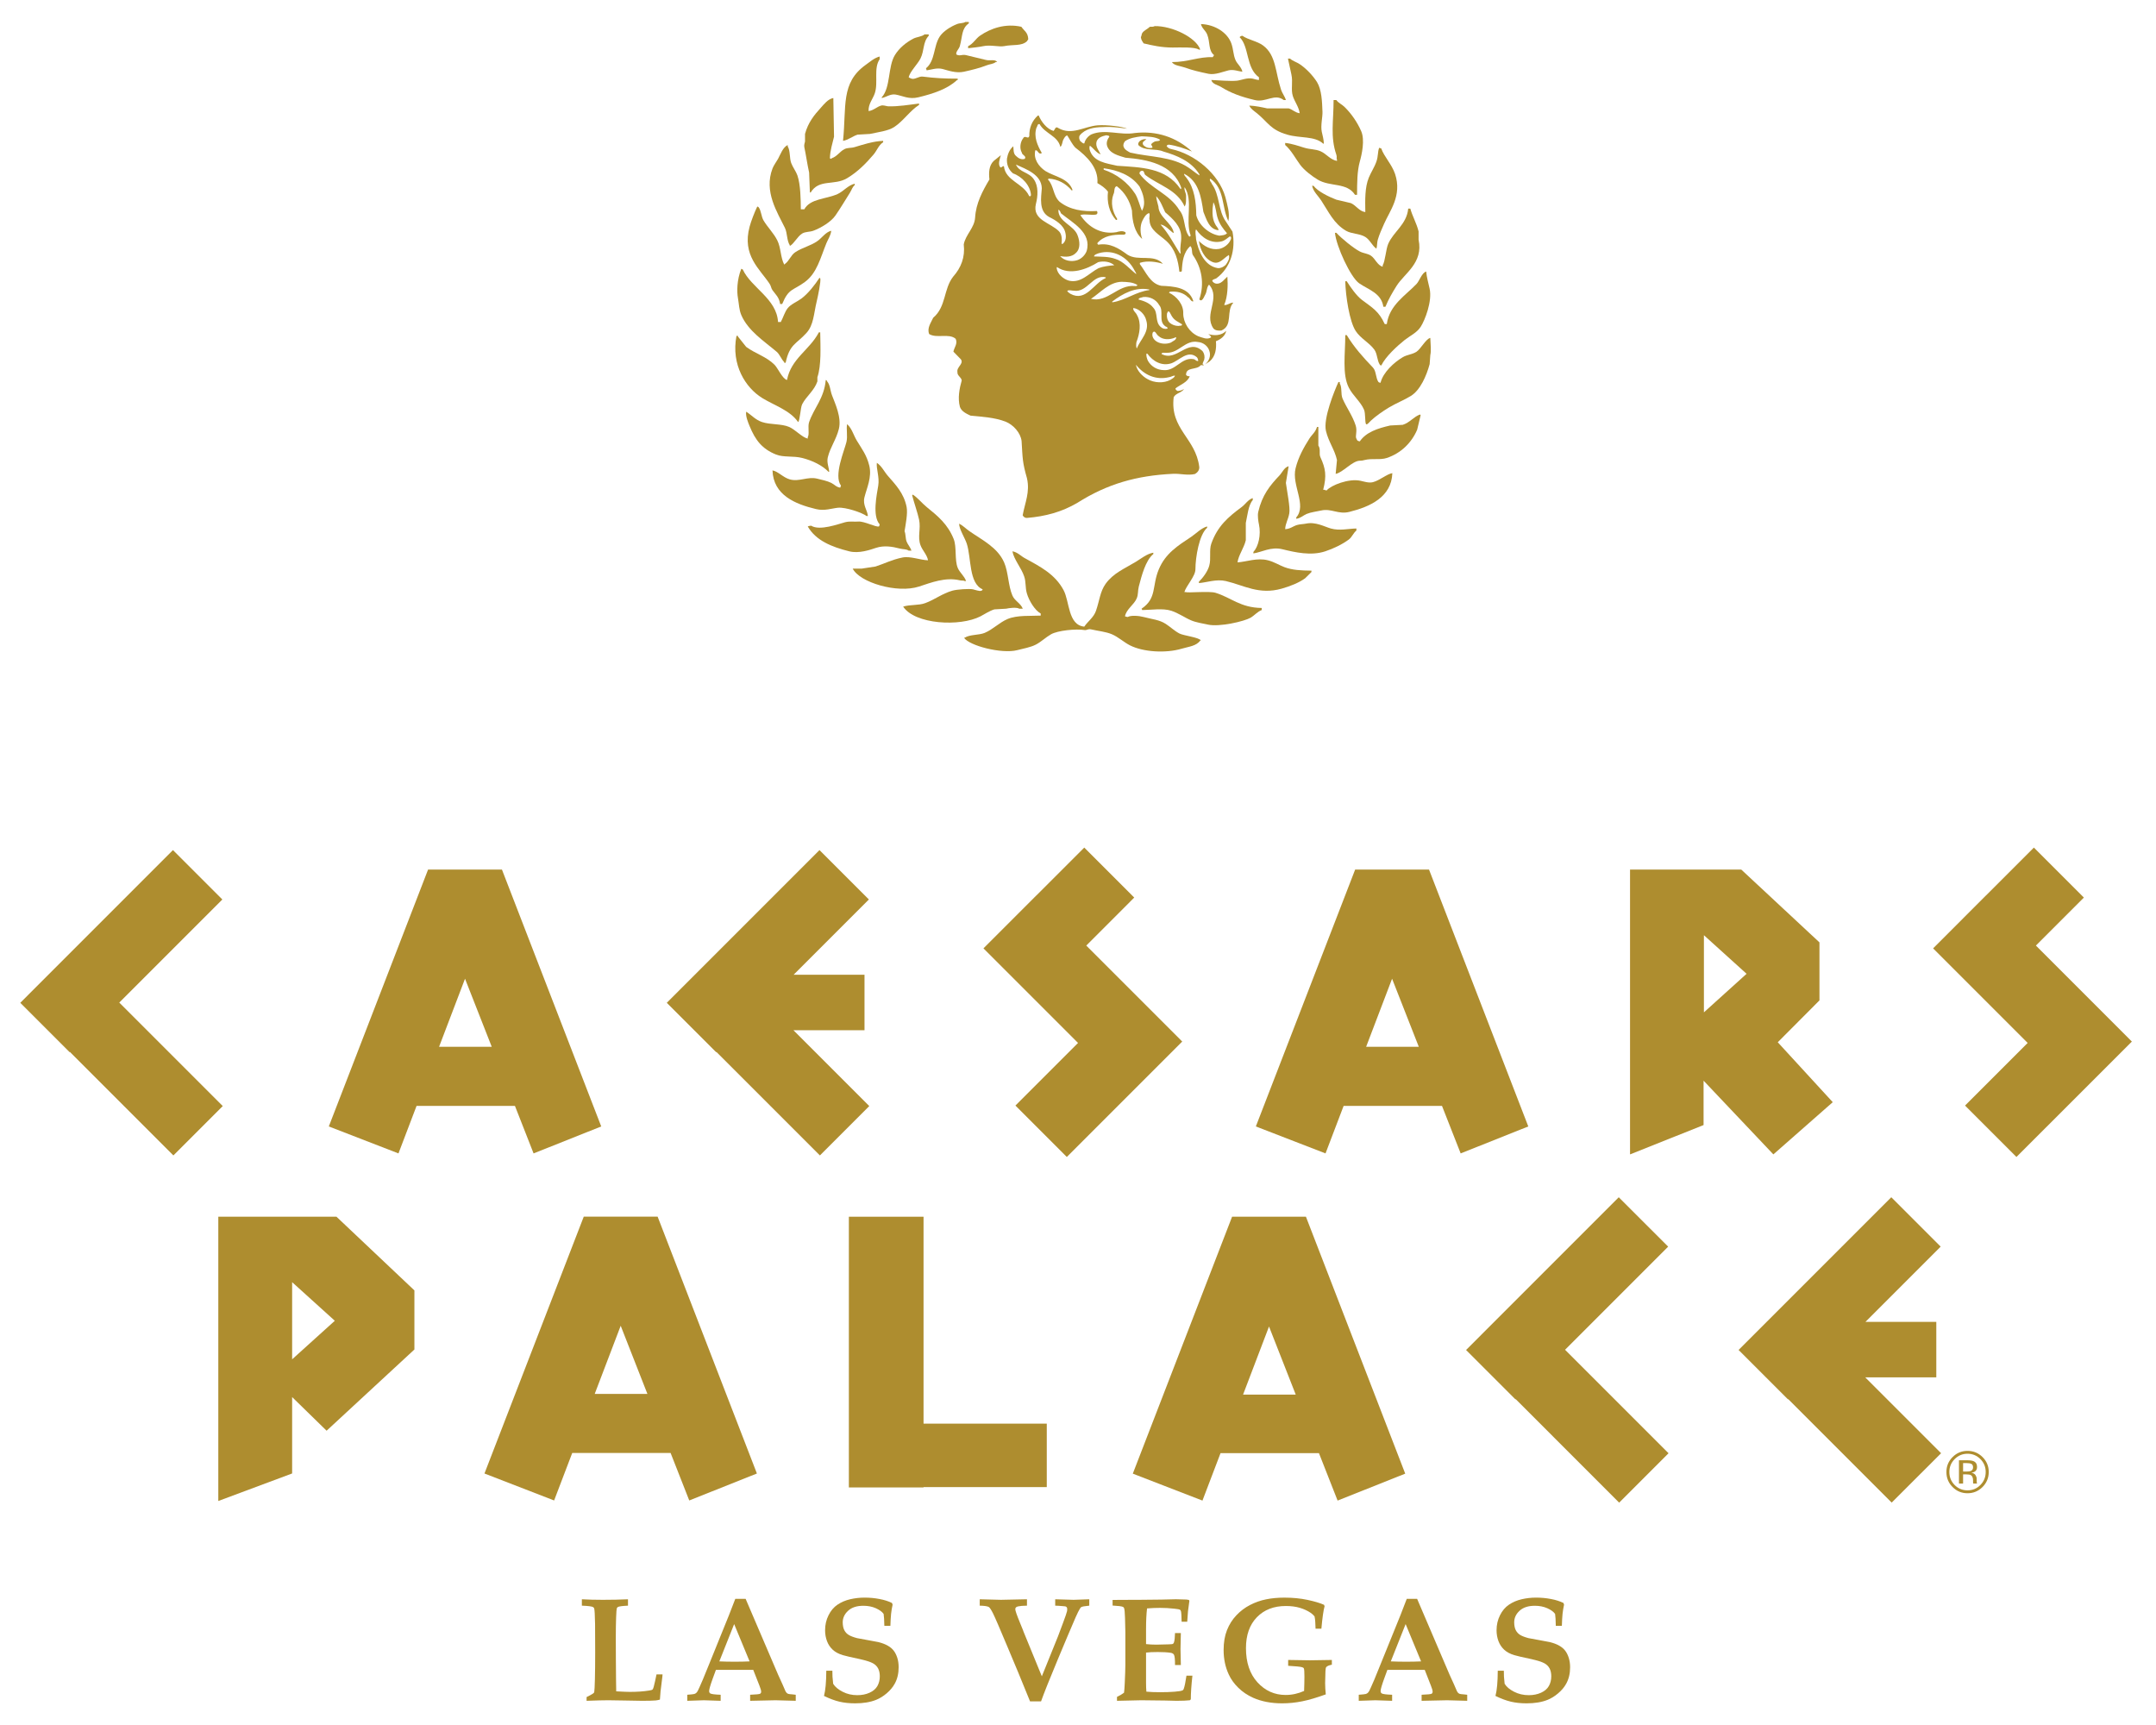 <?xml version="1.0" encoding="UTF-8" standalone="no"?>
<!-- Created with Inkscape (http://www.inkscape.org/) -->

<svg
   xmlns:svg="http://www.w3.org/2000/svg"
   xmlns="http://www.w3.org/2000/svg"
   version="1.1"
   width="250"
   height="200"
   id="svg2816"
   xml:space="preserve"><defs
     id="defs2820"><clipPath
       id="clipPath2832"><path
         d="m 99.731,675.9 1.521,-146.287 -76.87,-2.345 0,-71.471 51.829,-0.143 -1.912,-208.471 477.319,0 0,428.717 -451.887,0 z"
         id="path2834" /></clipPath><clipPath
       id="clipPath3024"><path
         d="m 511.93,398.525 c 0,0 0.035,-0.765 0.098,-2.139 l 0,0 -1.409,41.442 1.311,-39.303 z"
         id="path3026" /></clipPath><clipPath
       id="clipPath3056"><path
         d="m 99.731,675.9 1.521,-146.287 -76.87,-2.345 0,-71.471 51.829,-0.143 -1.912,-208.471 477.319,0 0,428.717 -451.887,0 z"
         id="path3058" /></clipPath><clipPath
       id="clipPath12844"><path
         d="m 99.731,675.9 1.521,-146.287 -76.87,-2.345 0,-71.471 51.829,-0.143 -1.912,-208.471 466.931,0 0,428.717 -441.499,0 z"
         id="path12846" /></clipPath><clipPath
       id="clipPath12860"><path
         d="m 99.731,675.9 1.521,-146.287 -76.87,-2.345 0,-71.471 51.829,-0.143 -1.912,-208.471 477.319,0 0,428.717 -451.887,0 z"
         id="path12862" /></clipPath><clipPath
       id="clipPath15872"><path
         d="M 0,0 576,0 576,720 0,720 0,0 z"
         id="path15874" /></clipPath><clipPath
       id="clipPath15892"><path
         d="m 98.063,119.892 182.143,0 0,110.254 -182.143,0 0,-110.254 z"
         id="path15894" /></clipPath><clipPath
       id="clipPath16834"><path
         d="m 184.051,40.5 207.898,0 0,55.232 -207.898,0 0,-55.232 z"
         id="path16836" /></clipPath><clipPath
       id="clipPath16976"><path
         d="M 0,0 576,0 576,720 0,720 0,0 z"
         id="path16978" /></clipPath><clipPath
       id="clipPath17570"><path
         d="m 156.958,-829.639 295.891,0 0,1361.058 -295.891,0 0,-1361.058 z"
         id="path17572" /></clipPath><clipPath
       id="clipPath17562"><path
         d="m 156.108,260.099 300.739,0 0,277.74 -300.739,0 0,-277.74 z"
         id="path17564" /></clipPath></defs><g
     transform="matrix(1.25,0,0,-1.25,-784.039,152.172)"
     id="g2826"><g
       transform="matrix(0.331,0,0,0.331,421.554,-23.545)"
       id="g17879"><g
         transform="matrix(0.67,0,0,0.67,718.97,76.711)"
         id="g17558"
         style="fill:#ae8d2f;fill-opacity:1"><g
           clip-path="url(#clipPath17562)"
           id="g17560"
           style="fill:#ae8d2f;fill-opacity:1"><g
             id="g17566"
             style="fill:#ae8d2f;fill-opacity:1"><g
               clip-path="url(#clipPath17570)"
               id="g17568"
               style="fill:#ae8d2f;fill-opacity:1"><path
                 d="m 258.145,531.419 1.451,0 0,-0.562 c -3.13,-2.216 -2.581,-5.345 -3.769,-9.543 -0.331,-1.199 -1.827,-2.45 -1.439,-3.481 1.451,-0.859 2.308,0.148 4.055,-0.285 2.513,-0.591 5.551,-1.368 8.383,-2.03 1.782,-0.403 3.78,0.434 4.637,-0.865 l -0.606,0 c -1.153,-0.905 -2.489,-0.799 -4.031,-1.439 -2.672,-1.062 -6.008,-1.876 -9.263,-2.601 -3.369,-0.748 -6.807,0.591 -8.954,1.145 -2.353,0.622 -4.912,-0.348 -6.648,-0.571 -0.102,0.291 -0.205,0.571 -0.285,0.877 3.872,3.035 3.107,9.251 5.768,13.292 1.474,2.216 4.603,4.169 7.241,5.194 1.131,0.465 2.524,0.274 3.461,0.871"
                 id="path17574"
                 style="fill:#ae8d2f;fill-opacity:1;fill-rule:nonzero;stroke:none" /><path
                 d="m 356.688,530.548 c 5.904,-0.211 11.067,-3.561 12.712,-8.083 0.891,-2.484 0.765,-4.683 1.736,-6.947 0.708,-1.696 2.49,-2.893 2.889,-4.905 -1.747,0.169 -3.632,1.059 -5.79,0.574 -2.079,-0.463 -5.642,-2.019 -8.372,-1.445 -3.586,0.742 -6.875,1.502 -9.811,2.601 -1.702,0.631 -4.706,0.808 -5.482,2.31 6.533,-0.051 11.398,2.321 17.029,2.036 0.194,0.285 0.388,0.568 0.583,0.859 -2.501,1.964 -1.565,5.414 -2.901,8.677 -0.639,1.591 -2.216,2.55 -2.592,4.323"
                 id="path17576"
                 style="fill:#ae8d2f;fill-opacity:1;fill-rule:nonzero;stroke:none" /><path
                 d="m 259.299,520.443 0,0.871 c 2.022,0.871 3.209,3.141 4.923,4.337 4.489,3.101 10.656,5.271 17.349,3.76 1.188,-1.748 2.752,-2.321 2.889,-5.202 -0.194,-0.234 -0.365,-0.651 -0.571,-0.871 -2.262,-2.096 -5.802,-1.259 -9.537,-2.024 -1.953,-0.414 -5.79,0.642 -8.68,0 -1.861,-0.414 -4.591,-0.66 -6.373,-0.871"
                 id="path17578"
                 style="fill:#ae8d2f;fill-opacity:1;fill-rule:nonzero;stroke:none" /><path
                 d="m 337.34,529.689 c 7.366,0.123 17.349,-4.785 19.062,-9.825 l -0.571,0 c -1.862,1.194 -7.927,0.865 -10.976,0.865 -4.706,0 -8.531,0.888 -12.14,1.736 -0.537,0.896 -0.971,1.239 -1.165,2.604 0.32,0.431 0.274,1.239 0.594,1.742 0.708,1.077 2.261,1.673 3.175,2.601 0.834,-0.017 1.565,-0.017 2.022,0.277"
                 id="path17580"
                 style="fill:#ae8d2f;fill-opacity:1;fill-rule:nonzero;stroke:none" /><path
                 d="m 241.081,526.225 1.736,0 0,-0.574 c -2.524,-2.707 -1.759,-6.139 -3.461,-9.548 -1.153,-2.281 -4.409,-5.462 -4.923,-7.812 0.514,-0.269 0.491,-0.357 1.177,-0.574 1.291,-0.491 3.186,1.048 4.603,0.865 5.391,-0.665 9.137,-0.865 14.745,-0.865 l 0,-0.56 -0.274,0 c -3.998,-3.783 -9.994,-5.736 -16.184,-7.241 -3.975,-0.988 -6.67,0.668 -9.548,1.148 -2.158,0.38 -3.998,-1.148 -5.779,-1.445 l 0,0.297 c 3.735,4.046 2.524,12.789 5.482,17.632 1.782,2.924 4.717,5.357 7.812,6.941 1.382,0.697 3.495,0.777 4.614,1.736"
                 id="path17582"
                 style="fill:#ae8d2f;fill-opacity:1;fill-rule:nonzero;stroke:none" /><path
                 d="m 361.016,507.157 c 3.038,-0.146 8.166,-0.568 10.679,-0.3 1.873,0.177 4.295,1.388 6.659,0.86 0.731,-0.157 1.553,-0.491 2.592,-0.56 l 0,1.134 c -5.482,3.877 -3.997,12.818 -8.086,16.778 0.103,0.091 0.194,0.197 0.297,0.286 0.308,0.223 0.263,0.157 0.868,0.297 2.307,-1.659 6.19,-2.233 8.646,-4.057 5.505,-4.075 5.094,-11.139 7.527,-18.503 0.491,-1.508 1.577,-2.79 2.022,-4.332 l -0.891,0 c -3.837,2.924 -7.378,-1.131 -12.107,0 -5.699,1.351 -10.039,2.924 -14.151,5.497 -1.416,0.871 -3.564,1.099 -4.055,2.901"
                 id="path17584"
                 style="fill:#ae8d2f;fill-opacity:1;fill-rule:nonzero;stroke:none" /><path
                 d="m 217.668,494.146 c 2.124,0.303 3.427,1.776 5.208,2.304 0.982,0.28 2.33,-0.274 2.889,-0.294 4.18,-0.18 9.194,0.691 13.009,1.153 l 0,-0.58 c -3.884,-2.484 -6.544,-6.73 -10.405,-9.251 -2.547,-1.665 -6.853,-2.144 -10.13,-2.881 -1.736,-0.1 -3.461,-0.188 -5.185,-0.3 -2.056,-0.66 -3.906,-2.221 -6.076,-2.601 1.485,14.519 -1.028,24.313 9.525,31.823 1.702,1.188 3.495,2.864 5.791,3.455 l 0,-1.156 c -2.616,-3.749 -0.514,-9.648 -2.01,-14.168 -0.857,-2.564 -2.775,-4.457 -2.616,-7.504"
                 id="path17586"
                 style="fill:#ae8d2f;fill-opacity:1;fill-rule:nonzero;stroke:none" /><path
                 d="m 397.987,493.258 c -0.32,2.613 -2.136,4.857 -2.878,7.232 -0.857,2.761 0.126,5.759 -0.582,8.972 -0.491,2.279 -0.994,4.62 -1.439,6.641 l 0.868,0 c 1.096,-1.016 2.764,-1.468 4.032,-2.316 2.707,-1.802 5.505,-4.743 7.252,-7.507 1.964,-3.224 2.124,-8.146 2.284,-12.446 0.092,-2.121 -0.845,-5.782 -0.285,-8.377 0.354,-1.539 0.799,-3.147 0.868,-4.92 l -0.285,0 c -3.598,3.287 -9.548,2.17 -15.03,3.76 -7.081,2.047 -8.029,5.182 -12.701,8.96 -1.176,0.951 -2.536,1.759 -3.187,3.192 2.467,-0.083 5.162,-0.662 7.481,-1.165 l 8.989,0 c 1.691,-0.468 2.604,-1.753 4.614,-2.027"
                 id="path17588"
                 style="fill:#ae8d2f;fill-opacity:1;fill-rule:nonzero;stroke:none" /><path
                 d="m 202.92,499.619 c 0.091,-5.391 0.194,-10.796 0.291,-16.181 -0.645,-2.75 -1.633,-5.765 -1.73,-8.971 0.091,-0.074 0.189,-0.191 0.28,-0.297 0.508,0.18 0.285,0.069 0.583,0.297 2.09,0.691 3.344,2.812 5.205,3.76 1.382,0.708 2.707,0.374 4.329,0.871 3.586,1.059 7.549,2.427 11.878,2.598 l 0,-0.574 c -1.953,-1.282 -2.582,-3.492 -4.066,-5.211 -3.209,-3.755 -6.613,-7.198 -10.987,-9.822 -5.479,-3.286 -11.767,-0.131 -15.319,-6.076 -0.091,0.085 -0.194,0.191 -0.28,0.28 -0.108,2.713 -0.211,5.408 -0.308,8.118 -0.794,3.555 -1.365,7.718 -2.016,10.687 -0.177,0.837 0.206,1.925 0.297,2.316 l 0,3.184 c 1.302,4.766 3.769,7.829 6.636,10.976 1.348,1.479 2.935,3.606 5.208,4.046"
                 id="path17590"
                 style="fill:#ae8d2f;fill-opacity:1;fill-rule:nonzero;stroke:none" /><path
                 d="m 412.173,498.76 1.153,0 c 0.891,-1.239 2.41,-1.853 3.45,-2.901 2.787,-2.713 5.311,-6.35 6.944,-10.105 1.611,-3.655 0.274,-9.697 -0.582,-12.732 -1.096,-3.974 -1.143,-8.763 -1.143,-13.888 l -0.868,0 c -3.415,5.317 -10.45,3.212 -15.613,6.365 -2.421,1.467 -5.551,3.851 -7.241,6.082 -2.09,2.812 -3.735,6.116 -6.35,8.386 l 0,0.865 c 2.844,-0.283 5.722,-1.311 8.086,-2.03 2.421,-0.725 4.477,-0.514 6.67,-1.439 2.501,-1.059 4.009,-3.521 6.91,-4.057 l 0,0.585 c -0.365,0.631 0.126,0.871 -0.263,2.022 -2.592,7.504 -1.142,14.028 -1.153,22.848"
                 id="path17592"
                 style="fill:#ae8d2f;fill-opacity:1;fill-rule:nonzero;stroke:none" /><path
                 d="m 189.323,453.072 1.456,0 c 2.478,4.52 9.011,4.186 13.883,6.367 2.396,1.054 4.486,3.761 7.215,4.334 l 0,-0.574 c -1.016,-0.831 -1.291,-2.036 -2.01,-3.186 -1.976,-3.135 -3.917,-6.422 -6.079,-9.551 -1.827,-2.647 -6.03,-5.168 -9.245,-6.362 -1.565,-0.562 -3.249,-0.329 -4.637,-1.151 -2.033,-1.228 -3.438,-4.334 -5.197,-5.217 l 0,0.303 c -1.296,2.025 -1.005,5.111 -2.027,7.235 -3.141,6.496 -8.914,15.167 -5.208,24.864 0.485,1.291 1.667,2.87 2.319,4.035 1.056,1.976 2.033,4.843 4.049,5.796 l 0,-0.585 c 1.119,-1.813 0.691,-4.883 1.45,-6.941 0.6,-1.656 2.05,-3.575 2.604,-5.188 1.331,-3.852 1.388,-10.191 1.428,-14.18"
                 id="path17594"
                 style="fill:#ae8d2f;fill-opacity:1;fill-rule:nonzero;stroke:none" /><path
                 d="m 425.444,451.907 c -0.08,5.083 -0.229,10.334 1.485,14.468 0.868,2.121 2.375,4.386 3.152,6.647 0.81,2.347 0.479,3.955 1.153,5.779 0.297,-0.083 0.583,-0.188 0.879,-0.286 1.177,-3.421 4.42,-6.604 5.79,-10.702 2.993,-9.017 -2.272,-15.433 -4.614,-20.818 -0.982,-2.199 -1.965,-4.409 -2.627,-6.644 -0.377,-1.274 -0.206,-2.679 -0.582,-3.758 -1.771,1.256 -2.696,3.712 -4.637,4.917 -2.33,1.462 -5.734,1.228 -8.075,2.59 -5.128,3.006 -7.172,7.789 -10.416,12.732 -1.177,1.81 -3.312,3.678 -3.758,6.076 l 0.582,0 c 1.85,-2.433 6.533,-4.651 9.548,-5.808 2.01,-0.468 4.043,-0.942 6.065,-1.433 2.227,-0.942 3.45,-3.415 6.054,-3.761"
                 id="path17596"
                 style="fill:#ae8d2f;fill-opacity:1;fill-rule:nonzero;stroke:none" /><path
                 d="m 202.052,444.101 c -0.251,-2.047 -1.353,-3.561 -2.027,-5.188 -2.541,-6.251 -3.969,-12.512 -8.949,-16.196 -5.054,-3.743 -6.796,-2.581 -9.548,-9.257 l -0.874,0 c -0.337,2.758 -1.93,4.035 -3.181,5.776 -0.583,0.808 -0.605,1.753 -1.165,2.601 -4.163,6.316 -11.672,11.918 -8.4,24.011 0.605,2.23 1.987,5.873 3.192,8.38 0.502,-0.18 0.274,-0.057 0.583,-0.303 1.091,-1.485 1.068,-3.843 2.027,-5.49 1.685,-2.844 4.254,-5.311 5.779,-8.374 1.542,-3.075 1.325,-7.193 2.895,-10.117 0.109,0.088 0.194,0.179 0.297,0.274 1.77,1.234 2.473,3.709 4.34,4.926 2.975,1.965 6.43,2.641 9.234,4.637 1.799,1.216 3.483,3.817 5.796,4.32"
                 id="path17598"
                 style="fill:#ae8d2f;fill-opacity:1;fill-rule:nonzero;stroke:none" /><path
                 d="m 443.387,453.369 0.88,0 c 0.834,-3.109 2.616,-6.093 3.461,-9.554 l 0,-3.463 c 2.056,-9.731 -5.916,-14.023 -9.251,-19.368 -1.793,-2.892 -3.232,-5.319 -4.625,-8.677 l -0.857,0 c -0.868,5.742 -6.202,7.11 -10.119,9.808 -3.62,2.507 -9.605,15.541 -10.131,21.133 l 0.583,0 c 1.919,-2.164 7.264,-6.527 9.811,-7.813 1.724,-0.865 3.129,-0.782 4.626,-1.736 1.77,-1.143 2.752,-4.129 4.945,-4.62 l 0,0.56 c 1.028,1.627 1.37,6.867 2.307,8.972 2.25,5.194 7.732,8.092 8.371,14.759"
                 id="path17600"
                 style="fill:#ae8d2f;fill-opacity:1;fill-rule:nonzero;stroke:none" /><path
                 d="m 179.792,405.945 1.153,0 c 1.005,1.819 1.627,4.18 2.895,5.782 1.308,1.662 4.072,2.761 5.785,4.049 2.758,2.082 5.614,5.705 7.521,8.672 0.091,-0.094 0.188,-0.194 0.291,-0.288 0.434,-0.934 -1.056,-7.918 -1.456,-9.542 -1.291,-5.345 -1.262,-9.934 -4.329,-13.292 -4.26,-4.683 -7.041,-4.643 -8.68,-12.432 l -0.588,0 0,0.28 c -1.245,1.199 -1.862,3.218 -3.181,4.323 -5.185,4.397 -11.93,8.711 -14.773,15.327 -0.971,2.333 -0.925,4.337 -1.422,7.221 -0.446,2.467 -0.485,7.478 1.422,12.164 0.2,-0.111 0.4,-0.2 0.6,-0.3 3.563,-7.678 14.185,-12.192 14.762,-21.963"
                 id="path17602"
                 style="fill:#ae8d2f;fill-opacity:1;fill-rule:nonzero;stroke:none" /><path
                 d="m 450.902,427.043 c 0.206,-2.356 0.96,-4.948 1.45,-7.221 1.143,-5.194 -1.975,-13.18 -3.757,-15.907 -1.611,-2.49 -4.329,-3.667 -6.67,-5.491 -3.22,-2.584 -7.926,-6.852 -9.811,-10.684 -0.502,0.166 -0.274,0.049 -0.582,0.3 -1.222,1.87 -1.028,4.577 -2.307,6.333 -2.113,2.929 -5.768,4.654 -7.813,7.818 -2.604,3.983 -4.214,14.63 -4.351,20.801 l 0.605,0 c 1.576,-2.461 4.02,-6.048 6.35,-7.795 4.409,-3.321 7.059,-4.703 9.549,-10.117 l 0.868,0 c 1.074,7.975 7.926,12.029 12.426,16.758 1.222,1.276 2.239,4.703 4.043,5.206"
                 id="path17604"
                 style="fill:#ae8d2f;fill-opacity:1;fill-rule:nonzero;stroke:none" /><path
                 d="m 196.855,401.605 0.583,0 c 0.097,-6.157 0.497,-13.851 -1.182,-18.765 l 0,-1.742 c -1.353,-3.934 -4.597,-6.159 -6.35,-9.514 -0.76,-1.427 -0.931,-6.99 -1.725,-7.493 -3.284,4.854 -9.982,6.967 -15.065,10.083 -6.83,4.234 -13.06,13.794 -10.707,25.975 l 0.6,0 0,-0.291 c 1.136,-1.434 2.307,-2.873 3.466,-4.34 3.952,-2.901 8.389,-4.006 11.861,-7.478 1.411,-1.439 3.307,-5.894 5.208,-6.356 1.65,8.941 9.537,12.606 13.312,19.922"
                 id="path17606"
                 style="fill:#ae8d2f;fill-opacity:1;fill-rule:nonzero;stroke:none" /><path
                 d="m 452.627,399.283 c 0.137,-2.97 0.423,-5.345 0,-7.227 -0.08,-1.239 -0.16,-2.51 -0.274,-3.744 -1.325,-4.894 -3.94,-10.87 -7.812,-13.268 -3.027,-1.865 -6.202,-3.047 -9.251,-4.888 -2.604,-1.591 -5.322,-3.45 -7.527,-5.491 -0.457,-0.431 -1.622,-1.93 -2.022,-1.439 -0.526,0.891 -0.16,4.446 -0.846,6.065 -1.462,3.386 -4.648,5.813 -6.362,9.206 -2.844,5.659 -1.45,14.185 -1.473,21.963 l 0.605,0 c 3.198,-5.239 6.899,-9.328 10.976,-13.586 1.416,-1.485 1.107,-4.36 2.307,-6.056 0.308,-0.223 0.285,-0.171 0.868,-0.3 1.051,4.409 5.768,8.615 9.263,10.679 1.816,1.093 4.02,1.156 5.779,2.299 1.827,1.222 3.929,5.396 5.768,5.787"
                 id="path17608"
                 style="fill:#ae8d2f;fill-opacity:1;fill-rule:nonzero;stroke:none" /><path
                 d="m 199.745,381.683 c 0.714,-0.385 0.189,0.135 0.577,-0.585 1.251,-1.385 1.296,-3.837 2.022,-5.753 1.325,-3.521 4.097,-9.317 2.887,-14.16 -1.128,-4.483 -3.561,-7.518 -4.623,-11.836 -0.52,-2.155 0.457,-4.192 0.583,-6.062 l -0.285,0 c -2.713,2.752 -6.659,4.672 -10.999,5.782 -3.758,0.965 -7.801,0.157 -10.987,1.45 -5.808,2.35 -8.612,5.999 -11.01,11.847 -0.651,1.579 -1.793,4.28 -1.433,6.065 2.216,-1.405 3.866,-3.426 6.641,-4.34 3.541,-1.168 8.109,-0.654 11.307,-2.038 2.581,-1.099 5.391,-4.363 7.795,-4.888 l 0,0.577 c 0.817,1.377 -0.108,4.363 0.577,6.35 2.044,5.902 6.299,9.96 6.95,17.592"
                 id="path17610"
                 style="fill:#ae8d2f;fill-opacity:1;fill-rule:nonzero;stroke:none" /><path
                 d="m 413.041,342.414 c 0.182,1.941 0.365,3.855 0.548,5.802 -0.971,4.369 -3.472,7.472 -4.603,12.135 -1.256,5.197 3.632,17.041 5.208,20.467 l 0.571,0 0,-0.591 c 1.039,-1.69 0.332,-4.397 1.165,-6.327 1.656,-3.817 4.181,-7.153 5.482,-11.245 0.777,-2.398 -0.308,-4.54 0.297,-5.49 0.434,-0.851 0.308,-0.937 1.428,-1.154 2.65,3.849 7.401,5.434 12.746,6.644 1.736,0.08 3.45,0.186 5.197,0.274 2.924,0.888 4.626,3.398 7.241,4.326 0.069,-0.08 0.171,-0.18 0.274,-0.268 -0.48,-2.022 -0.971,-4.058 -1.451,-6.076 -2.307,-5.473 -6.83,-9.894 -12.712,-11.841 -2.844,-0.942 -6.042,-0.046 -9.263,-0.854 -0.765,-0.217 -1.233,-0.297 -2.033,-0.297 -3.141,-0.054 -7.127,-4.988 -10.097,-5.505"
                 id="path17612"
                 style="fill:#ae8d2f;fill-opacity:1;fill-rule:nonzero;stroke:none" /><path
                 d="m 177.474,343.876 c 2.381,-0.437 4.466,-2.998 7.235,-3.763 3.9,-1.12 7.498,1.319 11.547,0.285 1.799,-0.457 4.095,-0.908 5.796,-1.753 1.308,-0.623 2.004,-1.728 3.76,-2.002 0.091,0.274 0.194,0.574 0.297,0.871 -3.104,4.195 1.359,14.414 2.296,18.212 0.594,2.401 -0.16,5.754 0.297,7.501 0.091,-0.1 0.183,-0.174 0.286,-0.297 1.77,-1.762 2.433,-4.423 3.769,-6.621 1.953,-3.255 4.112,-5.968 5.197,-10.425 1.199,-4.86 -1.096,-9.497 -2.022,-13.292 -0.788,-3.241 1.233,-5.345 1.45,-7.801 l -0.56,0 c -1.85,1.413 -8.657,3.729 -11.875,3.472 -2.593,-0.234 -5.728,-1.445 -9.257,-0.571 -8.76,2.093 -17.863,5.848 -18.217,16.184"
                 id="path17614"
                 style="fill:#ae8d2f;fill-opacity:1;fill-rule:nonzero;stroke:none" /><path
                 d="m 436.751,342.714 c -0.365,-10.082 -9.457,-14.066 -17.943,-16.187 -4.717,-1.199 -7.538,1.556 -11.855,0.562 -1.976,-0.446 -4.249,-0.679 -6.076,-1.439 -1.427,-0.614 -2.433,-1.744 -4.317,-2.025 l 0,0.58 c 4.534,5.174 -2.033,13.503 -0.285,20.538 1.142,4.666 3.449,8.766 5.768,12.421 1.051,1.67 2.558,2.652 3.198,4.888 l 0.56,0 0,-7.778 c 1.108,-1.673 0.137,-3.281 0.879,-4.926 2.147,-4.648 2.65,-7.706 1.142,-13.594 l 0.583,0 c 0.309,-0.205 0.263,-0.154 0.868,-0.263 1.793,2.156 9.262,5.117 14.162,4.035 1.291,-0.257 3.461,-1.043 5.209,-0.574 2.889,0.754 5.95,3.492 8.109,3.761"
                 id="path17616"
                 style="fill:#ae8d2f;fill-opacity:1;fill-rule:nonzero;stroke:none" /><path
                 d="m 221.128,347.039 c 2.044,-1.356 3.038,-3.655 4.637,-5.49 3.198,-3.661 6.681,-7.238 7.812,-12.998 0.514,-2.667 -0.399,-7.187 -0.868,-10.122 0.537,-1.253 0.331,-2.924 0.868,-4.334 0.468,-1.25 1.565,-2.381 2.033,-3.777 l -1.177,0 c -1.039,0.714 -2.296,0.48 -3.758,0.876 -3.129,0.826 -6.51,1.363 -9.834,0.3 -2.536,-0.848 -7.207,-2.493 -11.261,-1.468 -7.427,1.848 -13.988,4.531 -17.363,10.408 0.468,0.194 0.697,0.24 1.439,0.303 3.546,-2.261 11.527,0.762 14.188,1.456 2.067,0.528 3.826,0.111 5.482,0.277 2.513,0.234 7.504,-2.487 8.68,-2.036 0.217,0.317 0.183,0.28 0.286,0.882 -3.141,3.475 -1.199,12.415 -0.583,16.198 0.583,3.544 -0.913,7.13 -0.583,9.525"
                 id="path17618"
                 style="fill:#ae8d2f;fill-opacity:1;fill-rule:nonzero;stroke:none" /><path
                 d="m 393.373,345.615 c -0.388,-2.327 -0.799,-4.637 -1.154,-6.97 0.548,-3.855 1.851,-10.365 1.428,-12.721 -0.468,-2.696 -1.633,-4.18 -1.724,-6.636 2.227,0.14 3.186,1.196 4.923,1.736 1.062,0.34 2.798,0.374 3.757,0.58 4.043,0.865 7.71,-1.259 10.405,-2.03 3.689,-1.03 7.115,-0.083 10.702,0 l 0,-0.865 c -1.256,-0.982 -1.885,-2.807 -3.175,-3.755 -2.764,-2.036 -6.327,-3.761 -9.845,-4.928 -5.996,-1.978 -12.598,-0.428 -17.932,0.866 -4.808,1.185 -8.669,-1.265 -12.129,-1.739 l 0,0.597 c 2.102,2.281 3.267,7.141 2.319,11.567 -0.251,1.082 -0.662,3.667 -0.285,5.211 1.622,6.981 4.82,10.976 8.943,15.305 1.153,1.251 1.907,3.286 3.769,3.783"
                 id="path17620"
                 style="fill:#ae8d2f;fill-opacity:1;fill-rule:nonzero;stroke:none" /><path
                 d="m 242.532,306.271 c -0.388,2.299 -2.422,4.215 -3.175,6.373 -1.291,3.578 0.251,6.813 -0.582,10.684 -0.571,2.707 -2.124,7.138 -2.889,10.122 0.102,0.106 0.194,0.185 0.297,0.297 2.124,-1.413 3.814,-3.606 5.779,-5.197 4.763,-3.861 8.76,-7.135 11.273,-13.306 1.37,-3.384 0.343,-8.806 1.725,-12.143 0.868,-2.07 2.764,-3.358 3.483,-5.511 l -0.582,0 c -0.503,0.334 -1.199,0.105 -2.033,0.311 -6.042,1.416 -11.981,-0.954 -17.052,-2.607 -9.137,-2.984 -24.853,1.696 -27.754,7.495 l 3.758,0 c 1.919,0.312 3.849,0.608 5.79,0.882 3.769,1.199 6.75,2.844 11.261,3.761 3.324,0.668 7.344,-1.062 10.702,-1.163"
                 id="path17622"
                 style="fill:#ae8d2f;fill-opacity:1;fill-rule:nonzero;stroke:none" /><path
                 d="m 371.993,305.4 c 3.746,0.24 8.155,2.033 12.723,0.871 2.593,-0.657 4.706,-2.041 6.921,-2.872 3.267,-1.227 6.921,-1.413 11.273,-1.456 l 0,-0.585 c -0.868,-0.865 -1.725,-1.736 -2.616,-2.59 -2.627,-1.919 -6.362,-3.375 -9.822,-4.351 -9.514,-2.701 -15.807,1.405 -23.379,3.175 -3.986,0.925 -8.075,-0.631 -11.261,-0.846 l 0,0.56 c 1.656,1.602 3.62,4.217 4.317,6.651 0.857,3.029 -0.103,6.502 0.868,9.268 2.593,7.327 7.035,11.122 12.712,15.328 1.554,1.134 2.604,3.064 4.626,3.735 l 0,-0.848 c -1.827,-2.022 -2.227,-6.49 -2.901,-9.554 l 0,-7.235 c -0.811,-3.35 -3.095,-6.279 -3.461,-9.249"
                 id="path17624"
                 style="fill:#ae8d2f;fill-opacity:1;fill-rule:nonzero;stroke:none" /><path
                 d="m 255.553,321.604 c 1.656,-0.854 2.878,-2.176 4.328,-3.175 5.368,-3.732 11.707,-6.755 14.471,-13.029 1.793,-4.089 1.702,-9.762 3.472,-13.866 0.925,-2.216 3.507,-3.269 4.34,-5.508 l -1.462,0 c -1.108,0.705 -4.363,0.274 -5.493,0 -1.645,-0.094 -3.278,-0.188 -4.911,-0.282 -2.044,-0.597 -4.054,-1.982 -5.79,-2.892 -8.623,-4.463 -27.48,-3.404 -32.379,4.051 2.992,0.917 6.476,0.426 9.24,1.462 3.952,1.439 7.013,3.946 11.295,5.186 1.964,0.574 7.115,0.902 8.669,0.574 0.994,-0.2 2.684,-0.919 3.472,-0.574 0.708,0.374 0.194,-0.117 0.582,0.574 -5.837,2.461 -4.706,13.069 -6.647,19.099 -0.846,2.513 -3.289,6.268 -3.186,8.38"
                 id="path17626"
                 style="fill:#ae8d2f;fill-opacity:1;fill-rule:nonzero;stroke:none" /><path
                 d="m 382.111,286.336 0,-0.876 c -1.724,-0.626 -3.095,-2.287 -4.625,-3.192 -2.718,-1.562 -13.077,-3.972 -17.92,-2.884 -2.136,0.485 -4.877,0.877 -6.921,1.742 -2.696,1.13 -5.459,3.123 -8.383,4.048 -3.564,1.128 -8.235,0.332 -12.118,0.286 -0.091,0.185 -0.205,0.379 -0.285,0.568 6.499,4.409 4.237,9.392 7.218,16.495 2.821,6.668 7.88,9.808 13.569,13.583 2.044,1.365 4.089,3.615 6.635,4.329 l 0,-0.568 c -3.312,-2.796 -4.888,-12.278 -4.9,-17.344 0,-2.947 -3.872,-6.896 -4.626,-9.554 l 0.571,0 c 0.742,-0.399 9.845,0.491 12.415,-0.277 6.59,-1.993 10.382,-6.251 19.37,-6.356"
                 id="path17628"
                 style="fill:#ae8d2f;fill-opacity:1;fill-rule:nonzero;stroke:none" /><path
                 d="m 277.824,310.026 c 2.182,-0.351 3.518,-1.978 5.197,-2.866 6.601,-3.609 12.62,-6.713 16.184,-13.326 2.581,-4.737 1.805,-14.636 8.68,-15.31 1.485,2.233 3.952,3.823 4.911,6.65 1.496,4.36 1.691,8.004 4.043,11.296 3.244,4.468 7.846,6.282 12.689,9.216 2.056,1.251 4.614,3.35 7.241,3.767 l 0,-0.563 c -3.244,-2.641 -4.877,-9.017 -6.076,-13.594 -0.48,-1.985 -0.171,-3.269 -0.857,-4.914 -1.131,-2.73 -4.375,-4.543 -4.912,-7.529 0.423,-0.154 0.48,-0.206 1.154,-0.294 1.233,0.785 4.671,0.54 6.636,0 3.563,-0.954 6.567,-1.128 9.262,-2.895 1.839,-1.185 3.701,-2.97 5.756,-4.029 1.702,-0.882 8.224,-1.597 8.955,-2.907 l -0.286,0 c -1.633,-2.321 -4.671,-2.524 -7.8,-3.438 -6.522,-1.947 -16.035,-1.439 -21.655,1.439 -2.489,1.274 -4.82,3.461 -7.504,4.609 -2.513,1.082 -5.927,1.385 -8.68,2.041 -1.257,0.297 -1.942,-0.405 -2.581,-0.305 -3.815,0.648 -11.467,-0.18 -14.174,-1.736 -2.158,-1.222 -4.146,-3.164 -6.362,-4.317 -2.193,-1.151 -5.322,-1.682 -7.824,-2.333 -6.464,-1.647 -20.021,1.836 -22.26,5.205 l 0.297,0 c 2.193,1.405 5.984,1.022 8.383,2.03 3.461,1.456 6.065,4.286 9.548,5.788 4.066,1.707 9.731,1.21 13.877,1.427 l 0,0.877 c -2.513,1.351 -4.934,5.479 -5.779,8.38 -0.765,2.561 -0.309,4.831 -1.165,7.227 -1.21,3.55 -4.203,6.862 -4.9,10.405"
                 id="path17630"
                 style="fill:#ae8d2f;fill-opacity:1;fill-rule:nonzero;stroke:none" /><path
                 d="m 329.494,388.056 c 0.377,-2.393 2.639,-4.831 4.9,-6.028 2.741,-1.573 6.715,-1.819 9.537,-0.271 0.651,0.485 1.69,0.831 1.885,1.774 -0.948,0 -1.588,-0.597 -2.501,-0.68 -5.403,-1.296 -10.314,0.831 -13.82,5.206 m 4.397,4.648 c -0.148,-0.999 0.206,-2.081 0.617,-2.992 1.427,-2.47 3.906,-3.855 6.624,-3.9 4.912,-0.434 7.424,5.402 12.323,4.612 0.8,0 1.428,-1.134 2.124,-0.711 -0.148,0.537 -0.194,1.062 -0.582,1.468 -3.792,3.275 -7.31,-1.345 -10.736,-2.533 -3.964,-1.245 -7.607,0.776 -10.005,4.057 l -0.365,0 z m 2.616,8.794 c -0.423,-1.35 0.148,-2.53 1.21,-3.42 1.69,-1.351 4.42,-1.548 6.396,-0.749 0.811,0.648 2.387,1.06 2.193,2.27 -0.206,-0.129 -0.446,-0.04 -0.594,-0.246 -2.181,-0.882 -5.014,-0.931 -6.807,0.76 -0.8,0.451 -1.428,2.724 -2.399,1.385 m 5.973,7.912 c -0.137,-1.344 0.103,-2.858 1.188,-3.846 1.039,-0.831 2.296,-1.276 3.667,-1.276 0.514,0.194 1.496,-0.112 1.45,0.685 -1.45,0.942 -3.129,1.579 -4.157,3.226 -0.514,0.591 -1.405,3.726 -2.147,1.21 m -14.049,2.393 c -0.388,-1.028 1.143,-1.964 1.542,-3.012 1.885,-3.355 1.074,-7.824 -0.251,-11.216 -0.148,-0.848 -0.228,-1.93 0.115,-2.736 1.496,3.784 5.505,6.97 3.963,11.83 -0.548,2.433 -2.878,4.783 -5.368,5.134 m 4.169,4.603 c -0.674,-0.299 -1.884,-0.24 -2.033,-1.053 2.284,-0.637 4.637,-1.396 6.224,-3.478 2.079,-2.181 0.594,-5.907 3.05,-7.977 0.765,-0.76 1.839,-1.011 2.89,-0.714 0.057,0.796 -0.834,0.714 -1.211,1.188 -2.615,2.088 -0.263,6.216 -2.261,8.597 -1.382,2.438 -3.917,3.629 -6.659,3.438 m 2.49,3.127 c -5.916,1.148 -11.022,-1.676 -15.499,-5.023 l 0,-0.34 c 5.562,0.808 9.902,4.469 15.499,5.117 l 0,0.246 z m -11.592,3.224 c -5.197,-0.135 -8.761,-4.469 -12.815,-7.147 7.07,-1.653 11.193,6.071 18.354,5.373 0.399,-0.051 1.039,-0.051 1.039,0.446 -1.896,1.194 -4.214,1.251 -6.579,1.328 m -6.647,1.887 c -5.403,1.305 -7.687,-6.45 -13.237,-5.619 -0.96,0 -2.25,0.468 -2.844,-0.086 0.24,-0.591 0.845,-0.791 1.302,-1.199 6.545,-3.57 9.742,4.437 14.78,6.573 l 0,0.331 z m -3.13,6.333 c -4.751,-2.998 -11.901,-5.725 -17.269,-2.044 l -0.114,-0.469 c 0.308,-2.515 2.855,-4.597 5.139,-5.239 5.059,-1.194 8.394,3.175 12.403,5.239 2.055,0.777 4.42,1.022 6.567,1.217 -1.691,1.49 -4.317,1.87 -6.727,1.296 m 0.16,3.715 c -0.674,-0.291 -1.771,-0.503 -1.93,-1.328 3.083,-0.151 6.11,0 8.943,-1.036 3.369,-1.005 5.951,-4.192 8.737,-6.379 -0.057,0.748 -0.594,1.188 -0.834,1.784 -2.935,5.52 -8.851,8.766 -14.916,6.959 m 40.774,9.999 c -0.571,-1.036 0,-2.795 0,-4.168 0.971,-4.877 3.403,-11.142 9.126,-12.059 1.291,-0.043 2.33,0.52 3.232,1.322 0.902,1.239 1.839,2.672 1.371,4.175 -2.193,-1.245 -3.895,-4.083 -6.727,-2.984 -3.598,1.393 -5.334,5.457 -5.814,8.838 2.262,-2.276 5.106,-3.866 8.441,-3.315 1.976,0.374 4.1,1.93 4.865,3.923 0.252,0.425 0.252,1.396 -0.445,1.273 -1.108,-0.793 -2.091,-1.73 -3.347,-2.038 -4.454,-1.082 -8.28,1.508 -10.702,5.034 m -57.597,8.246 c -0.217,-5.254 6.647,-6.404 8.121,-10.981 0.811,-2.241 1.222,-5.362 -0.822,-7.153 -1.645,-1.739 -4.329,-1.739 -6.567,-1.294 1.645,-1.958 4.728,-2.533 7.252,-1.685 1.702,0.585 3.233,2.136 3.849,3.821 2.216,7.706 -5.939,11.812 -10.758,15.758 -0.194,0.551 -0.491,1.299 -1.074,1.533 m 40.923,5.625 c 0.046,-1.405 0.628,-2.895 0.925,-4.329 0.16,-4.409 5.516,-6.718 6.396,-10.825 l -0.182,-0.263 c -1.748,1.282 -3.221,3.28 -5.357,3.575 3.427,-3.772 5.62,-8.146 8.178,-12.181 l 0.274,0.263 c -0.457,2.39 0.342,4.526 0.217,6.893 -0.08,4.295 -3.472,7.37 -6.693,10.142 -1.097,2.29 -1.953,4.84 -3.757,6.724 m 11.661,9.386 c -0.057,-0.737 0.685,-1.194 1.039,-1.779 3.335,-4.369 3.975,-10.045 4.066,-15.613 1.097,-4.223 5.403,-7.846 9.64,-8.509 1.177,0.16 2.455,0.16 3.209,1.013 -1.622,1.842 -3.083,3.812 -3.814,6.068 -0.811,2.224 -0.754,4.954 -1.885,6.907 -0.491,-2.907 -0.685,-6.524 0.697,-9.057 0.377,-0.954 1.451,-1.696 1.451,-2.65 -3.986,0.306 -5.083,4.737 -6.327,7.684 -0.937,6.053 -1.874,12.818 -8.075,15.935 m -17.886,1.194 c -0.479,-0.154 -0.868,-0.597 -0.743,-1.194 4.569,-6.193 12.518,-8.352 16.675,-15.244 2.639,-3.136 1.633,-7.772 4.078,-11.008 0.411,-0.091 0.594,0.166 0.594,0.511 -2.307,6.407 1.199,14.391 -2.489,20.127 -0.343,-1.245 0.56,-2.287 0.605,-3.566 -0.046,-1.551 0.16,-3.335 -0.605,-4.534 -3.175,7.101 -10.873,8.9 -16.333,13.117 -0.834,0.514 -0.332,2.136 -1.782,1.79 m -15.739,1.105 0,-0.603 c 5.185,-1.696 10.028,-5.222 13.215,-10.153 1.279,-2.233 1.816,-4.806 2.786,-7.05 1.873,3.144 0.48,7.21 -1.005,10.134 -3.575,4.928 -9.228,6.864 -14.996,7.672 m -36.708,1.541 c 1.427,-3.343 5.459,-3.075 7.515,-6.227 1.964,-2.818 1.679,-6.958 0.834,-10.233 -1.645,-6.876 6.271,-7.812 9.777,-11.584 1.188,-1.344 1.142,-3.472 0.948,-5.128 l 0.457,0 c 1.485,1.148 1.542,3.135 1.108,4.794 -0.708,3.084 -4.089,5.159 -6.693,6.416 -4.466,2.416 -3.426,7.989 -3.129,12.052 -0.149,5.782 -6.659,8.018 -10.816,9.911 m 52.549,11.818 c -2.421,-0.343 -4.912,-0.648 -6.899,-2.027 -0.537,-0.651 -0.948,-1.556 -0.582,-2.404 0.388,-1.176 1.724,-1.83 2.718,-2.378 8.246,-1.936 17.44,-1.539 24.43,-6.316 1.53,-0.994 2.97,-2.27 4.511,-3.229 l 0,0.463 c -3.426,5.513 -9.445,7.895 -15.087,9.531 -3.233,1.405 -7.549,0.1 -10.279,2.533 -0.537,0.603 0,1.45 0.491,1.887 0.765,0.597 1.782,0.854 2.73,0.745 l -1.188,-0.982 c -0.571,-0.451 -0.388,-1.405 0.24,-1.802 0.902,-0.785 2.193,-1.136 3.438,-0.785 0.126,0.639 -0.56,0.896 -0.446,1.539 0.4,0.451 0.857,0.748 1.29,0.959 0.754,0.425 2.124,0.029 2.388,0.831 -2.193,1.345 -5.037,1.291 -7.755,1.436 m -14.745,0.445 c -1.588,-0.386 -3.392,-0.842 -4.066,-2.624 -0.594,-2.107 0.936,-3.766 1.69,-5.382 -1.827,0.657 -2.924,2.493 -4.42,3.586 -0.446,-0.311 -0.16,-0.936 -0.24,-1.382 1.45,-5.479 7.184,-5.922 11.558,-6.964 9.822,-0.694 20.41,-0.694 26.452,-9.648 l 0.343,-0.1 0,0.608 c -3.472,9.836 -14.151,11.761 -23.368,12.515 -2.833,0.894 -6.453,1.642 -7.596,4.871 -0.468,1.445 0.115,2.835 0.925,3.929 -0.16,0.591 -0.81,0.38 -1.279,0.591 m -28.279,8.258 c 1.039,-2.561 3.392,-5.656 6.213,-6.462 0.662,0.642 0.754,2.127 2.01,1.199 5.665,-3.224 10.805,0.714 16.436,1.156 3.723,0.288 10.416,-0.525 12.301,-1.402 -1.051,0.097 -6.099,0.994 -10.302,0.648 -3.484,-0.029 -7.287,-0.697 -9.502,-3.492 -0.434,-0.748 -0.195,-1.736 0.251,-2.378 0.571,-0.3 0.948,-1.094 1.679,-0.936 0.297,1.528 1.508,3.024 2.981,3.778 5.756,2.376 12.026,-0.514 18.137,0.562 9.137,1.017 17.314,-1.719 23.904,-7.738 -2.924,1.199 -6.293,2.427 -9.753,2.884 -0.309,-0.106 -0.754,-0.194 -0.846,-0.597 0.389,-0.691 1.234,-1.182 2.01,-1.282 9.685,-2.05 19.77,-10.239 22.569,-20.079 0.777,-3.195 1.93,-6.527 1.256,-10.025 -2.866,5.79 -1.45,13.526 -7.561,17.76 -0.628,-0.788 0.491,-1.485 0.662,-2.221 3.381,-4.68 2.502,-11.093 5.87,-15.767 l 2.741,-4.175 c 1.439,-7.515 -0.743,-15.15 -6.818,-19.584 -0.537,-0.291 -1.222,-0.257 -1.668,-0.934 0.194,-0.602 0.891,-1.048 1.439,-1.194 2.227,-0.468 3.45,1.631 4.912,2.873 0.251,-3.341 0.194,-8.358 -1.337,-11.827 1.177,-0.303 2.285,0.879 3.553,0.942 l 0.274,0 c -3.186,-3.432 0.035,-9.537 -5.025,-11.661 -1.131,-0.063 -2.502,-0.063 -3.324,0.913 -4.123,5.982 3.221,12.584 -1.805,18.292 -1.028,-1.034 -0.834,-2.784 -1.519,-4.046 -0.514,-0.854 -0.799,-2.013 -1.69,-2.505 -0.4,-0.085 -0.765,0.143 -0.846,0.451 2.193,6.41 1.04,13.209 -2.73,18.497 -0.605,1.133 -0.046,2.83 -1.05,3.729 -2.97,-2.701 -3.358,-6.636 -3.575,-10.553 -0.308,-0.188 -0.594,-0.234 -0.994,-0.188 -0.537,4.765 -1.667,9.391 -5.459,12.866 -2.775,2.544 -7.024,4.585 -7.024,8.8 -0.342,0.999 0.377,2.047 -0.205,2.896 -1.405,-0.452 -2.204,-2.053 -2.81,-3.247 -1.074,-2.239 -0.913,-5.314 -0.057,-7.601 -3.198,2.747 -4.158,7.41 -4.295,11.929 -0.891,3.878 -2.878,7.507 -6.351,10.151 -1.359,-0.363 -0.754,-2.35 -1.393,-3.386 -1.291,-3.427 -0.4,-7.401 1.542,-10.228 -0.068,-0.151 0.092,-0.402 -0.148,-0.514 l -0.343,0 c -2.889,3.224 -3.826,7.567 -3.335,11.83 -1.188,1.591 -2.821,2.639 -4.42,3.58 0.491,6.413 -4.329,11.133 -9.205,14.816 -1.474,1.539 -2.262,3.421 -3.415,5.117 -0.799,-0.117 -1.188,-0.999 -1.53,-1.548 -0.617,-1.042 -0.457,-2.527 -1.348,-3.235 -1.051,4.649 -6.476,5.525 -8.703,9.548 -0.994,0.143 -0.834,-1.034 -1.302,-1.542 -1.222,-3.878 0.468,-7.444 2.239,-10.539 -0.252,-0.34 -0.937,-0.34 -1.188,0 -0.537,0.406 -0.696,1.251 -1.53,1.099 -0.845,-3.521 1.336,-6.747 4.26,-8.677 3.895,-2.41 9.514,-2.895 11.342,-7.924 l -0.354,-0.194 c -2.535,2.99 -5.848,4.731 -9.628,4.96 l -0.354,-0.346 c 2.581,-2.678 2.079,-6.647 4.865,-9.297 4.329,-3.469 9.902,-4.223 15.624,-3.906 0.229,-0.311 0.285,-0.62 0.229,-0.954 l -0.434,-0.508 c -2.239,-0.434 -4.717,0.42 -6.716,-0.234 3.45,-5.182 8.749,-8.203 15.042,-7.164 1.199,0.346 2.627,0.743 3.78,0 0.491,-0.748 -0.4,-1.139 -1.051,-1.039 -4.066,0.097 -8.03,-0.457 -10.622,-3.492 -0.103,-0.351 0.205,-0.502 0.331,-0.702 4.889,0.854 8.658,-1.53 12.198,-4.151 4.591,-2.941 10.998,0.496 14.882,-3.841 -2.73,0.86 -6.522,1.402 -9.525,0.449 -0.229,-0.086 -0.115,-0.351 -0.115,-0.597 2.536,-3.272 4.306,-8.158 8.943,-9.045 5.174,-0.24 11.422,-0.548 13.351,-6.222 l 0,-0.346 c -1.097,0.054 -1.279,1.382 -2.193,1.796 -1.976,1.982 -4.762,2.579 -7.595,2.288 l -0.354,-0.4 c 3.278,-1.496 6.168,-5.011 5.973,-8.694 0.035,-3.889 2.547,-7.895 6.293,-9.531 1.645,-0.497 3.644,-1.579 5.368,-0.463 -0.046,0.608 -0.754,1.059 -1.177,1.391 2.376,-0.748 5.494,-0.748 7.481,1.353 -0.331,-2.136 -2.433,-3.666 -4.283,-4.34 0.252,-3.106 -0.126,-6.282 -2.604,-8.426 l -1.953,-1.288 c 1.496,1.228 2.627,3.47 1.782,5.719 -0.64,2.03 -2.604,3.504 -4.763,3.661 -5.208,1.008 -7.926,-4.631 -12.951,-4.509 -0.743,-0.168 -2.147,0.385 -2.284,-0.502 6.453,-3.521 11.01,6.907 17.166,1.199 0.743,-0.965 1.016,-2.288 0.697,-3.592 -0.24,-0.594 -0.571,-1.185 -0.697,-1.888 0.229,-0.088 0.32,-0.34 0.605,-0.228 -0.377,-0.614 -0.948,0.14 -1.427,-0.269 -1.736,-2.036 -6.168,-0.546 -6.065,-4.011 0.388,-0.44 1.051,-0.637 1.53,-0.48 -0.845,-2.589 -4.009,-3.583 -5.962,-5.111 -0.023,-0.643 0.491,-0.888 0.959,-1.111 0.937,0.111 1.827,0.317 2.639,0.865 -1.039,-1.63 -3.438,-1.73 -4.34,-3.426 -1.633,-13.443 9.194,-17.064 10.69,-29.182 0.126,-1.333 -0.754,-2.378 -1.805,-2.97 -3.061,-0.708 -6.19,0.234 -9.16,0.083 -15.258,-0.725 -27.56,-4.246 -39.986,-12.118 -6.464,-3.817 -13.374,-5.696 -21.118,-6.333 -0.754,-0.057 -1.45,0.405 -1.793,1.105 0.959,5.311 3.129,9.651 1.793,15.51 -1.93,6.77 -1.793,8.198 -2.25,15.57 -0.434,3.452 -3.46,6.785 -6.704,8.089 -4.511,1.73 -9.583,2.022 -14.665,2.513 -1.633,0.791 -3.724,1.679 -4.42,3.649 -0.994,3.638 -0.206,7.704 0.754,11.076 -0.148,1.344 -1.953,1.973 -1.793,3.475 -0.446,2.176 2.775,3.426 1.439,5.351 l -3.13,3.216 c 0.354,1.79 1.885,3.335 0.948,5.368 -2.833,2.433 -7.904,0.054 -11.079,1.982 -1.005,2.493 0.731,4.714 1.679,6.818 5.471,4.609 4.272,11.967 8.349,17.189 3.289,3.717 5.06,8.115 4.431,13.482 0.743,4.072 4.478,6.896 4.751,11.227 0.354,5.971 3.061,11.019 5.985,15.947 -0.309,2.85 -0.229,5.779 1.793,7.749 l 2.992,2.404 c -0.354,-1.351 -1.416,-3.889 -0.148,-5.123 0.571,-0.111 0.788,0.694 1.428,0.497 0.685,-6.119 8.006,-7.064 10.484,-12.32 l 0.343,-0.351 0.503,0.497 c -0.206,4.114 -3.781,7.895 -7.527,9.186 -1.919,1.579 -2.707,3.837 -2.525,6.176 0.343,1.925 1.04,3.812 2.65,5.162 0.182,-1.188 -0.126,-3.087 1.188,-4.092 0.936,-0.925 2.193,-1.633 3.586,-1.176 0.936,1.151 -1.154,1.59 -1.211,2.627 -1.039,1.793 -0.662,4.483 0.617,6.062 0.697,1.351 2.09,-0.688 2.513,0.854 -0.08,3.369 1.107,6.362 3.598,8.597"
                 id="path17632"
                 style="fill:#ae8d2f;fill-opacity:1;fill-rule:nonzero;stroke:none" /></g></g></g></g><g
         transform="matrix(2.074,0,0,2.074,318.006,-475.802)"
         id="g17455-6"
         style="fill:#ae8d2f;fill-opacity:1"><g
           transform="matrix(3.082,0,0,3.082,-459.53,69.762)"
           id="g17185-5"
           style="fill:#ae8d2f;fill-opacity:1"><g
             transform="translate(248.325,74.876)"
             id="g16798-0"
             style="fill:#ae8d2f;fill-opacity:1"><path
               d="M 0,0 0.001,0.002 -4.136,4.138 -2.033,6.243 -4.224,8.434 -6.329,6.33 -6.33,6.331 -8.644,4.016 -4.497,-0.13 -7.242,-2.875 -4.989,-5.129 0.071,-0.069 0,0 z"
               id="path16800-2"
               style="fill:#ae8d2f;fill-opacity:1;fill-rule:nonzero;stroke:none" /></g><g
             transform="translate(289.961,74.877)"
             id="g16802-8"
             style="fill:#ae8d2f;fill-opacity:1"><path
               d="M 0,0 0.001,0 -4.136,4.138 -2.033,6.242 -4.225,8.433 -6.329,6.329 -6.33,6.33 -8.643,4.015 -4.497,-0.131 -7.243,-2.877 -4.989,-5.13 0.071,-0.071 0,0 z"
               id="path16804-6"
               style="fill:#ae8d2f;fill-opacity:1;fill-rule:nonzero;stroke:none" /></g><g
             transform="translate(206.329,71.979)"
             id="g16806-0"
             style="fill:#ae8d2f;fill-opacity:1"><path
               d="m 0,0 -4.537,4.537 4.519,4.519 -2.165,2.165 -6.694,-6.695 2.165,-2.165 0.01,0.011 4.537,-4.537 L 0,0 z"
               id="path16808-2"
               style="fill:#ae8d2f;fill-opacity:1;fill-rule:nonzero;stroke:none" /></g><g
             transform="translate(234.675,71.979)"
             id="g16810-4"
             style="fill:#ae8d2f;fill-opacity:1"><path
               d="m 0,0 -3.324,3.324 3.115,0 0,2.433 -3.107,0 3.299,3.299 -2.166,2.165 -6.695,-6.695 2.166,-2.165 0.01,0.011 4.537,-4.537 L 0,0 z"
               id="path16812-8"
               style="fill:#ae8d2f;fill-opacity:1;fill-rule:nonzero;stroke:none" /></g><g
             transform="translate(219.957,69.903)"
             id="g16818-6"
             style="fill:#ae8d2f;fill-opacity:1"><path
               d="m 0,0 2.966,1.182 -4.353,11.261 -3.239,0 L -8.978,1.182 -5.924,0 l 0.793,2.082 4.314,0 L 0,0 z m -4.144,4.673 1.138,2.985 1.172,-2.985 -2.31,0 z"
               id="path16820-5"
               style="fill:#ae8d2f;fill-opacity:1;fill-rule:nonzero;stroke:none" /></g><g
             transform="translate(260.604,69.903)"
             id="g16822-0"
             style="fill:#ae8d2f;fill-opacity:1"><path
               d="m 0,0 2.965,1.182 -4.352,11.261 -3.239,0 L -8.98,1.182 -5.925,0 l 0.793,2.082 4.314,0 L 0,0 z m -4.145,4.673 1.138,2.985 1.172,-2.985 -2.31,0 z"
               id="path16824-9"
               style="fill:#ae8d2f;fill-opacity:1;fill-rule:nonzero;stroke:none" /></g><g
             transform="translate(276.918,72.149)"
             id="g16826-0"
             style="fill:#ae8d2f;fill-opacity:1"><path
               d="m 0,0 -2.604,-2.289 -3.06,3.232 0,-1.946 -3.224,-1.286 0,12.486 4.877,0 3.428,-3.192 0,-2.543 L -2.411,2.627 0,0 z m -5.649,3.938 1.871,1.69 -1.871,1.692 0,-3.382 z"
               id="path16828-0"
               style="fill:#ae8d2f;fill-opacity:1;fill-rule:nonzero;stroke:none" /></g></g><g
           transform="translate(-0.392,0)"
           id="g17343-6"
           style="fill:#ae8d2f;fill-opacity:1"><g
             transform="matrix(3.082,0,0,3.082,408.963,244.697)"
             id="g16814-1"
             style="fill:#ae8d2f;fill-opacity:1"><path
               d="m 0,0 -3.325,3.324 3.115,0 0,2.433 -3.107,0 3.298,3.299 -2.165,2.165 -6.695,-6.695 2.165,-2.165 0.011,0.011 4.537,-4.537 L 0,0 z"
               id="path16816-3"
               style="fill:#ae8d2f;fill-opacity:1;fill-rule:nonzero;stroke:none" /></g><g
             transform="matrix(3.082,0,0,3.082,414.273,243.903)"
             id="g16838-8"
             style="fill:#ae8d2f;fill-opacity:1"><path
               d="m 0,0 c 0.156,-0.158 0.233,-0.345 0.233,-0.566 0,-0.223 -0.077,-0.412 -0.233,-0.57 -0.154,-0.156 -0.343,-0.235 -0.564,-0.235 -0.221,0 -0.412,0.079 -0.566,0.235 -0.156,0.158 -0.231,0.347 -0.231,0.57 0,0.221 0.077,0.408 0.233,0.566 0.156,0.156 0.343,0.234 0.564,0.234 C -0.345,0.234 -0.156,0.156 0,0 M 0.094,0.089 C -0.089,0.27 -0.308,0.36 -0.564,0.36 -0.82,0.36 -1.038,0.27 -1.219,0.089 -1.399,-0.093 -1.49,-0.31 -1.49,-0.566 c 0,-0.258 0.089,-0.478 0.27,-0.659 0.181,-0.182 0.398,-0.273 0.656,-0.273 0.256,0 0.475,0.091 0.658,0.273 0.181,0.182 0.272,0.402 0.272,0.659 0,0.256 -0.091,0.475 -0.272,0.655 m -0.521,-0.613 c -0.037,-0.014 -0.095,-0.022 -0.172,-0.022 l -0.159,0 0,0.37 0.152,0 c 0.1,0 0.171,-0.013 0.217,-0.039 0.044,-0.025 0.068,-0.075 0.068,-0.149 0,-0.078 -0.035,-0.132 -0.106,-0.16 m -0.512,-0.55 0.181,0 0,0.403 0.14,0 c 0.096,0 0.162,-0.012 0.2,-0.033 0.064,-0.038 0.097,-0.116 0.097,-0.234 l 0,-0.081 0.003,-0.033 c 0,-0.004 0.002,-0.007 0.002,-0.011 0,-0.003 0.002,-0.007 0.002,-0.011 l 0.17,0 -0.006,0.012 c -0.006,0.009 -0.008,0.028 -0.01,0.055 -0.002,0.027 -0.002,0.052 -0.002,0.075 l 0,0.075 c 0,0.051 -0.019,0.103 -0.055,0.159 -0.037,0.053 -0.097,0.087 -0.178,0.098 0.066,0.012 0.114,0.027 0.149,0.05 0.067,0.043 0.1,0.111 0.1,0.201 0,0.129 -0.052,0.214 -0.158,0.258 -0.06,0.024 -0.152,0.038 -0.277,0.038 l -0.358,0 0,-1.021 z"
               id="path16840-9"
               style="fill:#ae8d2f;fill-opacity:1;fill-rule:nonzero;stroke:none" /></g><g
             transform="matrix(3.082,0,0,3.082,372.134,244.693)"
             id="g16842-3"
             style="fill:#ae8d2f;fill-opacity:1"><path
               d="m 0,0 -4.537,4.536 4.52,4.521 -2.166,2.165 -6.694,-6.696 2.165,-2.165 0.01,0.011 4.537,-4.538 L 0,0 z"
               id="path16844-4"
               style="fill:#ae8d2f;fill-opacity:1;fill-rule:nonzero;stroke:none" /></g><g
             transform="matrix(3.082,0,0,3.082,186.143,252.282)"
             id="g16846-4"
             style="fill:#ae8d2f;fill-opacity:1"><path
               d="m 0,0 0,-3.349 -3.237,-1.207 0,12.462 5.181,0 3.417,-3.23 0,-2.59 L 1.511,-1.475 0,0 z M 0,1.655 1.871,3.345 0,5.037 0,1.655 z"
               id="path16848-6"
               style="fill:#ae8d2f;fill-opacity:1;fill-rule:nonzero;stroke:none" /></g><g
             transform="matrix(3.082,0,0,3.082,288.116,248.692)"
             id="g16850-0"
             style="fill:#ae8d2f;fill-opacity:1"><path
               d="m 0,0 -5.403,0 0,9.071 -3.274,0 0,-9.071 0,-2.782 0,-0.015 3.274,0 0,0.015 5.403,0 L 0,0 z"
               id="path16852-6"
               style="fill:#ae8d2f;fill-opacity:1;fill-rule:nonzero;stroke:none" /></g><g
             transform="matrix(3.082,0,0,3.082,239.805,238.312)"
             id="g16854-6"
             style="fill:#ae8d2f;fill-opacity:1"><path
               d="m 0,0 2.966,1.182 -4.353,11.261 -3.238,0 L -8.979,1.182 -5.925,0 l 0.794,2.082 4.313,0 L 0,0 z m -4.145,4.672 1.139,2.987 1.171,-2.987 -2.31,0 z"
               id="path16856-1"
               style="fill:#ae8d2f;fill-opacity:1;fill-rule:nonzero;stroke:none" /></g><g
             transform="matrix(3.082,0,0,3.082,327.414,238.296)"
             id="g16858-8"
             style="fill:#ae8d2f;fill-opacity:1"><path
               d="m 0,0 2.965,1.181 -4.353,11.263 -3.238,0 L -8.979,1.181 -5.925,0 l 0.793,2.081 4.314,0 L 0,0 z m -4.145,4.645 1.138,2.986 1.172,-2.986 -2.31,0 z"
               id="path16860-4"
               style="fill:#ae8d2f;fill-opacity:1;fill-rule:nonzero;stroke:none" /></g></g><g
           transform="matrix(3.082,0,0,3.082,-594.67,23.38)"
           id="g17201-9"
           style="fill:#ae8d2f;fill-opacity:1"><g
             transform="translate(266.129,60.955)"
             id="g16862-6"
             style="fill:#ae8d2f;fill-opacity:1"><path
               d="M 0,0 0,0.164 C 0.055,0.188 0.133,0.229 0.234,0.288 0.279,0.314 0.307,0.335 0.321,0.352 0.329,0.362 0.334,0.374 0.336,0.387 0.347,0.44 0.356,0.629 0.365,0.954 0.373,1.28 0.377,1.67 0.377,2.126 0.377,2.796 0.375,3.21 0.372,3.366 0.365,3.765 0.352,3.993 0.333,4.05 0.324,4.076 0.308,4.094 0.285,4.108 0.236,4.139 0.072,4.16 -0.207,4.171 l 0,0.28 C 0.062,4.435 0.37,4.427 0.716,4.427 c 0.387,0 0.753,0.008 1.099,0.024 l 0,-0.28 C 1.575,4.16 1.428,4.141 1.375,4.114 1.352,4.101 1.335,4.08 1.324,4.052 1.313,4.023 1.304,3.892 1.295,3.659 1.286,3.426 1.281,3.132 1.281,2.776 1.281,2.738 1.282,2.432 1.284,1.858 1.287,1.555 1.29,1.254 1.291,0.957 1.293,0.66 1.295,0.478 1.299,0.415 1.59,0.399 1.788,0.391 1.894,0.391 c 0.321,0 0.6,0.019 0.839,0.058 0.087,0.012 0.138,0.026 0.155,0.041 0.017,0.015 0.035,0.054 0.054,0.118 0.042,0.16 0.083,0.344 0.124,0.55 l 0.265,0 C 3.325,1.1 3.322,1.064 3.322,1.054 L 3.243,0.414 C 3.227,0.213 3.217,0.093 3.215,0.053 3.154,0.035 3.092,0.023 3.031,0.016 2.901,0.005 2.7,0 2.429,0 2.39,0 2.141,0.004 1.681,0.013 1.331,0.02 1.086,0.024 0.949,0.024 0.741,0.024 0.424,0.016 0,0"
               id="path16864-3"
               style="fill:#ae8d2f;fill-opacity:1;fill-rule:nonzero;stroke:none" /></g><g
             transform="translate(271.949,62.683)"
             id="g16866-7"
             style="fill:#ae8d2f;fill-opacity:1"><path
               d="m 0,0 c 0.198,-0.009 0.423,-0.014 0.675,-0.014 0.242,0 0.46,0.005 0.652,0.014 L 0.65,1.635 0,0 z m -1.405,-1.728 0,0.265 c 0.171,0.013 0.274,0.024 0.306,0.034 0.033,0.009 0.061,0.025 0.084,0.044 0.024,0.02 0.047,0.052 0.072,0.096 0.024,0.043 0.097,0.205 0.217,0.484 0.055,0.132 0.161,0.391 0.318,0.779 L 0.42,2.02 0.7,2.742 l 0.453,0 1.421,-3.318 0.198,-0.435 0.127,-0.293 C 2.92,-1.342 2.94,-1.37 2.959,-1.387 2.978,-1.404 3,-1.416 3.024,-1.424 3.049,-1.433 3.11,-1.44 3.21,-1.447 3.242,-1.451 3.288,-1.456 3.35,-1.463 l 0,-0.265 -0.884,0.024 -1.115,-0.024 0,0.265 c 0.256,0.011 0.401,0.025 0.433,0.043 0.033,0.018 0.05,0.048 0.05,0.091 0,0.052 -0.025,0.139 -0.073,0.26 l -0.274,0.697 -1.637,0 -0.139,-0.38 c -0.106,-0.292 -0.158,-0.474 -0.158,-0.546 0,-0.05 0.017,-0.086 0.051,-0.107 0.05,-0.03 0.202,-0.049 0.454,-0.058 l 0,-0.265 -0.734,0.024 -0.729,-0.024 z"
               id="path16868-8"
               style="fill:#ae8d2f;fill-opacity:1;fill-rule:nonzero;stroke:none" /></g><g
             transform="translate(279.449,64.243)"
             id="g16870-8"
             style="fill:#ae8d2f;fill-opacity:1"><path
               d="M 0,0 -0.265,0 C -0.27,0.246 -0.28,0.42 -0.297,0.522 -0.363,0.615 -0.477,0.698 -0.639,0.771 -0.801,0.842 -0.983,0.878 -1.184,0.878 -1.472,0.878 -1.696,0.806 -1.853,0.66 -2.011,0.515 -2.09,0.345 -2.09,0.149 c 0.002,-0.141 0.025,-0.254 0.07,-0.341 0.044,-0.087 0.108,-0.156 0.191,-0.207 0.082,-0.051 0.204,-0.098 0.365,-0.141 0.123,-0.025 0.295,-0.057 0.514,-0.095 0.22,-0.039 0.362,-0.065 0.428,-0.08 0.171,-0.044 0.31,-0.098 0.416,-0.161 0.107,-0.062 0.191,-0.134 0.253,-0.216 0.063,-0.081 0.114,-0.184 0.155,-0.308 0.04,-0.124 0.06,-0.264 0.06,-0.418 0,-0.272 -0.056,-0.51 -0.169,-0.716 -0.085,-0.154 -0.202,-0.296 -0.353,-0.424 -0.151,-0.129 -0.306,-0.224 -0.465,-0.288 -0.255,-0.102 -0.56,-0.153 -0.917,-0.153 -0.261,0 -0.493,0.025 -0.697,0.074 -0.204,0.048 -0.428,0.132 -0.672,0.251 0.065,0.242 0.099,0.61 0.101,1.105 l 0.266,0 c -0.004,-0.154 0.007,-0.345 0.035,-0.573 0.081,-0.133 0.219,-0.249 0.414,-0.349 0.195,-0.1 0.409,-0.15 0.641,-0.15 0.201,0 0.381,0.035 0.54,0.107 0.158,0.071 0.273,0.169 0.344,0.294 0.071,0.125 0.106,0.268 0.106,0.427 0,0.134 -0.025,0.249 -0.074,0.344 -0.05,0.096 -0.128,0.173 -0.234,0.23 -0.106,0.057 -0.293,0.117 -0.56,0.178 -0.384,0.081 -0.636,0.139 -0.757,0.176 -0.183,0.055 -0.33,0.134 -0.441,0.238 -0.111,0.104 -0.195,0.229 -0.25,0.377 -0.055,0.147 -0.083,0.305 -0.083,0.475 0,0.237 0.05,0.456 0.15,0.656 0.099,0.201 0.231,0.356 0.394,0.466 0.164,0.11 0.348,0.189 0.554,0.237 0.206,0.048 0.417,0.072 0.633,0.072 0.225,0 0.443,-0.02 0.654,-0.061 0.211,-0.039 0.394,-0.098 0.549,-0.174 L 0.097,0.925 C 0.066,0.788 0.045,0.654 0.03,0.521 0.017,0.389 0.006,0.215 0,0"
               id="path16872-2"
               style="fill:#ae8d2f;fill-opacity:1;fill-rule:nonzero;stroke:none" /></g><g
             transform="translate(285.572,60.931)"
             id="g16874-9"
             style="fill:#ae8d2f;fill-opacity:1"><path
               d="m 0,0 c -0.18,0.445 -0.353,0.869 -0.519,1.269 l -0.452,1.078 c -0.354,0.847 -0.572,1.35 -0.654,1.513 -0.082,0.162 -0.144,0.254 -0.186,0.278 -0.064,0.034 -0.196,0.053 -0.395,0.057 l 0,0.28 c 0.509,-0.016 0.819,-0.024 0.929,-0.024 l 1.142,0.024 0,-0.28 C -0.313,4.193 -0.442,4.182 -0.523,4.163 -0.57,4.153 -0.602,4.137 -0.62,4.117 -0.638,4.097 -0.647,4.071 -0.647,4.039 c 0,-0.064 0.07,-0.264 0.21,-0.604 0.081,-0.195 0.124,-0.301 0.129,-0.316 0.005,-0.017 0.012,-0.036 0.021,-0.06 L 0.517,1.097 1.224,2.846 C 1.24,2.887 1.316,3.087 1.449,3.447 1.545,3.702 1.603,3.873 1.624,3.96 1.628,3.985 1.63,4.011 1.63,4.037 1.63,4.072 1.625,4.099 1.613,4.117 1.601,4.135 1.586,4.149 1.567,4.157 1.552,4.163 1.514,4.169 1.453,4.173 1.315,4.186 1.198,4.193 1.103,4.195 l 0,0.28 0.807,-0.024 0.687,0.024 0,-0.28 C 2.392,4.176 2.271,4.154 2.238,4.128 2.181,4.083 2.061,3.843 1.879,3.406 L 1.653,2.878 1.224,1.855 C 0.859,0.981 0.612,0.363 0.483,0 L 0,0 z"
               id="path16876-1"
               style="fill:#ae8d2f;fill-opacity:1;fill-rule:nonzero;stroke:none" /></g><g
             transform="translate(289.384,60.955)"
             id="g16878-3"
             style="fill:#ae8d2f;fill-opacity:1"><path
               d="m 0,0 0,0.172 c 0.126,0.059 0.229,0.121 0.309,0.184 0.013,0.089 0.023,0.233 0.032,0.432 0.017,0.364 0.026,0.629 0.026,0.795 l 0,1.43 C 0.367,3.068 0.362,3.274 0.352,3.632 0.346,3.872 0.331,4.018 0.308,4.071 0.298,4.092 0.282,4.108 0.26,4.118 0.204,4.144 0.053,4.163 -0.193,4.176 l 0,0.246 0.738,0.004 c 0.146,0 0.286,10e-4 0.42,10e-4 0.291,0 0.615,0.003 0.971,0.01 l 0.647,0.015 c 0.076,0 0.231,-0.004 0.464,-0.013 0.021,0 0.056,-0.006 0.105,-0.017 L 3.174,4.381 3.113,3.924 C 3.111,3.892 3.099,3.739 3.08,3.466 l -0.246,0 C 2.829,3.715 2.82,3.869 2.805,3.925 2.796,3.955 2.784,3.976 2.767,3.989 2.739,4.008 2.655,4.025 2.513,4.039 2.303,4.063 2.097,4.074 1.896,4.074 1.708,4.074 1.515,4.067 1.318,4.05 1.289,3.811 1.274,3.507 1.274,3.138 l 0,-0.652 C 1.418,2.47 1.569,2.462 1.725,2.462 1.774,2.462 1.949,2.466 2.252,2.475 2.367,2.477 2.433,2.484 2.453,2.497 2.474,2.51 2.488,2.532 2.499,2.564 2.525,2.645 2.54,2.78 2.544,2.969 L 2.8,2.969 2.785,2.267 2.8,1.569 l -0.256,0 C 2.546,1.815 2.53,1.967 2.496,2.024 2.47,2.066 2.424,2.093 2.358,2.104 2.21,2.127 2.02,2.138 1.789,2.138 1.581,2.138 1.409,2.131 1.274,2.114 l 0,-1.33 C 1.274,0.635 1.279,0.507 1.289,0.401 1.46,0.384 1.662,0.377 1.897,0.377 c 0.228,0 0.438,0.007 0.631,0.022 0.194,0.015 0.312,0.036 0.356,0.064 0.015,0.008 0.029,0.028 0.041,0.057 0.039,0.102 0.079,0.296 0.121,0.581 l 0.261,0 C 3.26,0.681 3.237,0.336 3.237,0.065 L 3.196,0.024 C 3.06,0.008 2.867,0 2.617,0 L 2.105,0.012 C 1.6,0.02 1.253,0.024 1.062,0.024 1.011,0.024 0.657,0.016 0,0"
               id="path16880-5"
               style="fill:#ae8d2f;fill-opacity:1;fill-rule:nonzero;stroke:none" /></g><g
             transform="translate(298.346,64.117)"
             id="g16882-9"
             style="fill:#ae8d2f;fill-opacity:1"><path
               d="m 0,0 -0.256,0 c 0,0.068 -0.004,0.168 -0.013,0.302 -0.006,0.093 -0.016,0.172 -0.032,0.238 -0.053,0.063 -0.109,0.115 -0.171,0.156 -0.137,0.093 -0.296,0.166 -0.476,0.219 -0.18,0.053 -0.383,0.079 -0.61,0.079 -0.529,0 -0.952,-0.164 -1.271,-0.493 -0.319,-0.329 -0.478,-0.781 -0.478,-1.355 0,-0.628 0.168,-1.127 0.503,-1.497 0.337,-0.37 0.749,-0.555 1.236,-0.555 0.141,0 0.28,0.015 0.414,0.045 0.135,0.03 0.267,0.073 0.396,0.131 0.004,0.057 0.007,0.167 0.01,0.331 0.003,0.163 0.004,0.261 0.004,0.295 0,0.204 -0.008,0.325 -0.025,0.362 -0.013,0.026 -0.041,0.044 -0.086,0.055 -0.073,0.021 -0.274,0.041 -0.602,0.06 l 0,0.256 0.955,-0.015 0.961,0.015 0,-0.208 C 0.334,-1.604 0.252,-1.639 0.213,-1.684 0.194,-1.705 0.183,-1.763 0.178,-1.859 0.169,-2.102 0.164,-2.277 0.164,-2.384 c 0,-0.161 0.01,-0.326 0.029,-0.496 -0.395,-0.143 -0.739,-0.245 -1.033,-0.304 -0.293,-0.059 -0.587,-0.089 -0.879,-0.089 -0.478,0 -0.9,0.08 -1.267,0.241 -0.256,0.115 -0.475,0.262 -0.658,0.443 -0.183,0.179 -0.322,0.373 -0.417,0.581 -0.151,0.322 -0.226,0.68 -0.226,1.074 0,0.333 0.05,0.623 0.148,0.871 0.098,0.248 0.236,0.465 0.412,0.65 0.176,0.186 0.375,0.336 0.599,0.452 0.224,0.115 0.458,0.198 0.703,0.247 0.245,0.051 0.513,0.075 0.806,0.075 0.361,0 0.696,-0.032 1.007,-0.098 0.31,-0.066 0.553,-0.138 0.727,-0.216 L 0.14,0.987 C 0.089,0.801 0.042,0.472 0,0"
               id="path16884-8"
               style="fill:#ae8d2f;fill-opacity:1;fill-rule:nonzero;stroke:none" /></g><g
             transform="translate(301.389,62.683)"
             id="g16886-4"
             style="fill:#ae8d2f;fill-opacity:1"><path
               d="m 0,0 c 0.199,-0.009 0.424,-0.014 0.675,-0.014 0.243,0 0.461,0.005 0.653,0.014 L 0.65,1.635 0,0 z m -1.405,-1.728 0,0.265 c 0.171,0.013 0.274,0.024 0.307,0.034 0.032,0.009 0.06,0.025 0.084,0.044 0.023,0.02 0.047,0.052 0.072,0.096 0.024,0.043 0.096,0.205 0.217,0.484 0.055,0.132 0.16,0.391 0.317,0.779 L 0.421,2.02 0.7,2.742 l 0.454,0 1.42,-3.318 0.198,-0.435 0.127,-0.293 C 2.92,-1.342 2.94,-1.37 2.959,-1.387 2.979,-1.404 3,-1.416 3.024,-1.424 3.048,-1.433 3.111,-1.44 3.21,-1.447 3.242,-1.451 3.289,-1.456 3.35,-1.463 l 0,-0.265 -0.883,0.024 -1.116,-0.024 0,0.265 c 0.257,0.011 0.401,0.025 0.434,0.043 0.033,0.018 0.049,0.048 0.049,0.091 0,0.052 -0.025,0.139 -0.073,0.26 l -0.273,0.697 -1.638,0 -0.139,-0.38 c -0.106,-0.292 -0.158,-0.474 -0.158,-0.546 0,-0.05 0.017,-0.086 0.051,-0.107 0.051,-0.03 0.202,-0.049 0.454,-0.058 l 0,-0.265 -0.734,0.024 -0.729,-0.024 z"
               id="path16888-0"
               style="fill:#ae8d2f;fill-opacity:1;fill-rule:nonzero;stroke:none" /></g><g
             transform="translate(308.889,64.243)"
             id="g16890-7"
             style="fill:#ae8d2f;fill-opacity:1"><path
               d="M 0,0 -0.266,0 C -0.27,0.246 -0.28,0.42 -0.297,0.522 -0.363,0.615 -0.477,0.698 -0.639,0.771 -0.801,0.842 -0.983,0.878 -1.184,0.878 -1.472,0.878 -1.696,0.806 -1.854,0.66 -2.012,0.515 -2.09,0.345 -2.09,0.149 c 0.002,-0.141 0.025,-0.254 0.07,-0.341 0.044,-0.087 0.108,-0.156 0.19,-0.207 0.083,-0.051 0.205,-0.098 0.366,-0.141 0.123,-0.025 0.295,-0.057 0.514,-0.095 0.22,-0.039 0.362,-0.065 0.427,-0.08 0.173,-0.044 0.312,-0.098 0.417,-0.161 0.107,-0.062 0.191,-0.134 0.253,-0.216 0.063,-0.081 0.114,-0.184 0.154,-0.308 0.04,-0.124 0.061,-0.264 0.061,-0.418 0,-0.272 -0.057,-0.51 -0.169,-0.716 -0.084,-0.154 -0.203,-0.296 -0.354,-0.424 -0.15,-0.129 -0.305,-0.224 -0.464,-0.288 -0.255,-0.102 -0.56,-0.153 -0.918,-0.153 -0.26,0 -0.492,0.025 -0.696,0.074 -0.204,0.048 -0.428,0.132 -0.672,0.251 0.065,0.242 0.099,0.61 0.101,1.105 l 0.266,0 c -0.004,-0.154 0.007,-0.345 0.035,-0.573 0.081,-0.133 0.218,-0.249 0.414,-0.349 0.195,-0.1 0.409,-0.15 0.641,-0.15 0.201,0 0.381,0.035 0.54,0.107 0.158,0.071 0.272,0.169 0.344,0.294 0.071,0.125 0.106,0.268 0.106,0.427 0,0.134 -0.025,0.249 -0.074,0.344 -0.05,0.096 -0.128,0.173 -0.234,0.23 -0.107,0.057 -0.293,0.117 -0.56,0.178 -0.384,0.081 -0.636,0.139 -0.757,0.176 -0.183,0.055 -0.33,0.134 -0.441,0.238 -0.112,0.104 -0.195,0.229 -0.25,0.377 -0.055,0.147 -0.083,0.305 -0.083,0.475 0,0.237 0.05,0.456 0.15,0.656 0.099,0.201 0.231,0.356 0.395,0.466 0.163,0.11 0.347,0.189 0.554,0.237 0.205,0.048 0.416,0.072 0.632,0.072 0.225,0 0.443,-0.02 0.654,-0.061 0.211,-0.039 0.394,-0.098 0.549,-0.174 L 0.096,0.925 C 0.066,0.788 0.045,0.654 0.03,0.521 0.017,0.389 0.006,0.215 0,0"
               id="path16892-6"
               style="fill:#ae8d2f;fill-opacity:1;fill-rule:nonzero;stroke:none" /></g></g></g></g></g></svg>